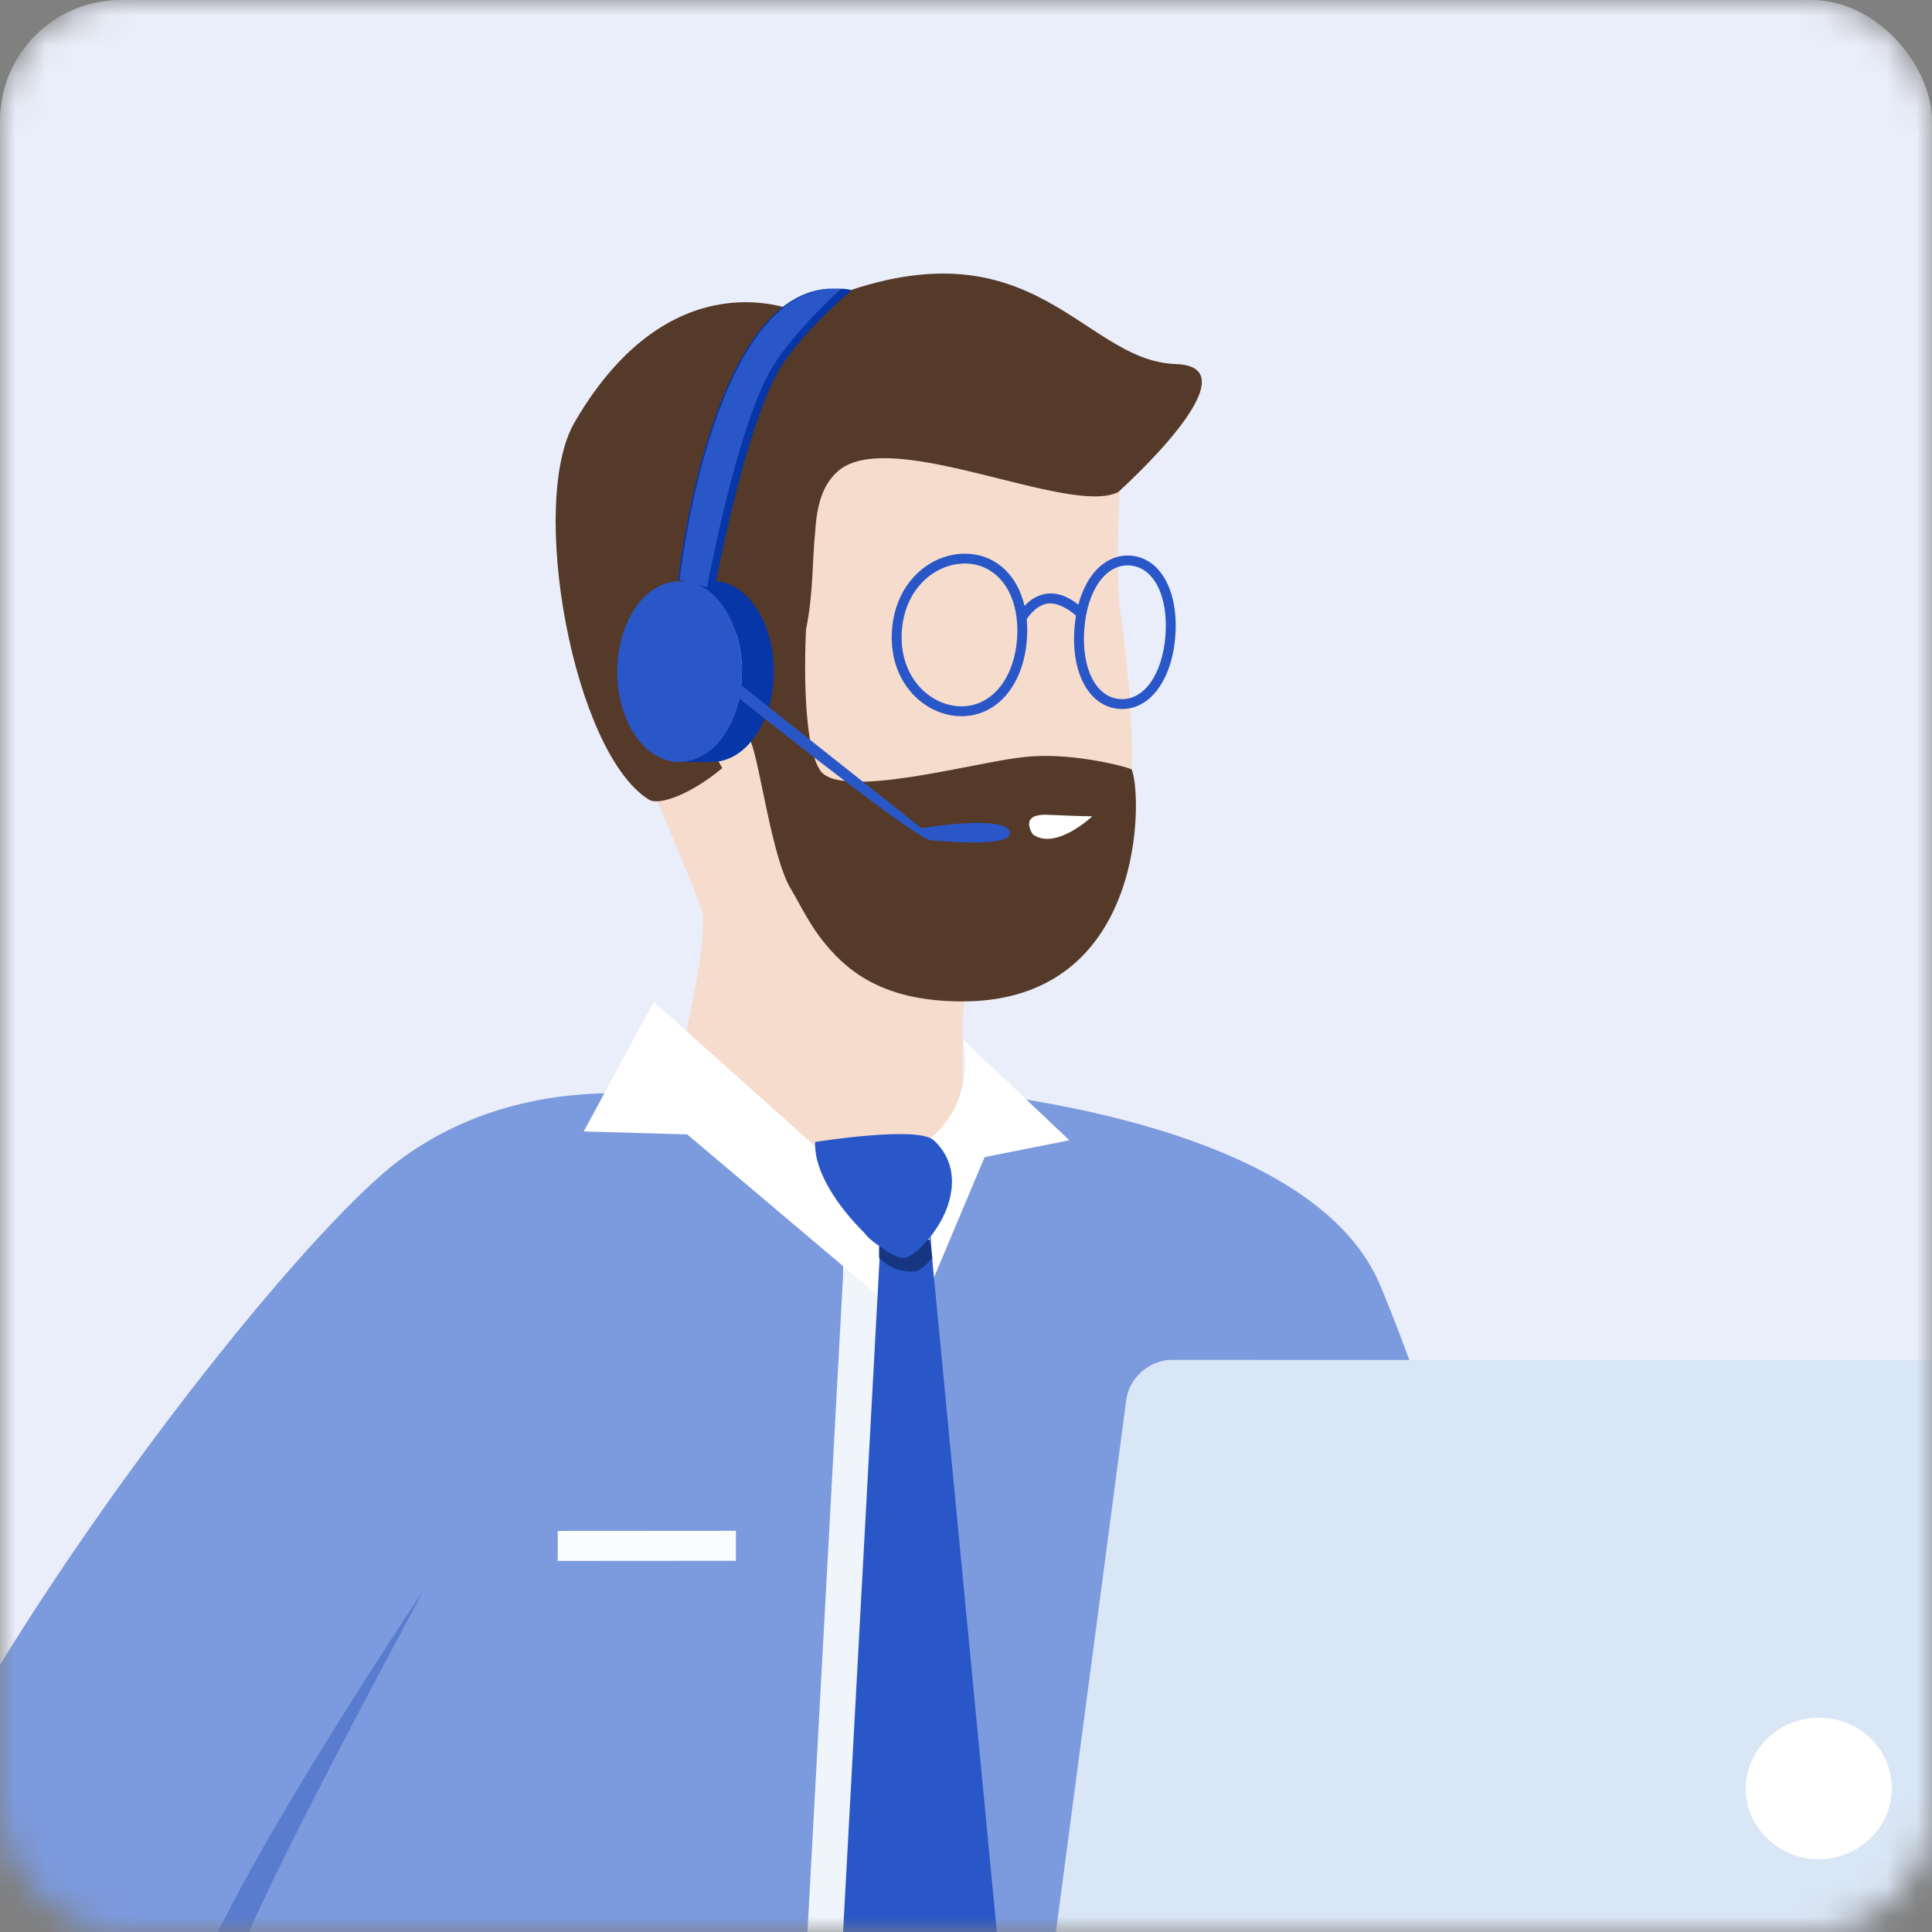 <?xml version="1.0" encoding="UTF-8"?> <svg xmlns="http://www.w3.org/2000/svg" width="64" height="64" viewBox="0 0 64 64" fill="none"><rect x="0" y="0" width="64" height="64" fill="#808080" stroke="none"/><mask id="mask0_21450_36508" style="mask-type:alpha" maskUnits="userSpaceOnUse" x="0" y="0" width="64" height="64"><rect width="64" height="64" rx="4" fill="white"></rect></mask><g mask="url(#mask0_21450_36508)"><rect width="64" height="64" rx="4" fill="#EAEEFA"></rect><path d="M43.971 102.059L10.801 102.082C6.768 102.085 3.443 99.144 3.445 95.551L3.473 57.279C3.476 53.687 6.755 50.74 10.838 50.737L44.009 50.714C48.042 50.711 51.367 53.653 51.364 57.245L51.336 95.517C51.283 99.11 48.004 102.056 43.971 102.059Z" fill="#C9DBF0"></path><path d="M50.231 75.135C50.231 75.135 40.398 75.242 31.926 75.198C30.716 75.199 29.506 75.2 28.346 75.201C25.825 75.202 23.556 75.154 21.992 75.105C21.992 75.105 4.697 75.267 0.461 75.121C-3.724 74.974 -5.889 70.137 -5.585 67.792C-4.469 59.262 8.805 41.844 13.144 38.499C16.676 35.803 20.811 36.15 22.223 36.348L22.323 36.248C22.424 36.248 22.928 36.248 23.281 36.547C23.785 37.045 23.885 38.043 26.81 38.34C31.499 38.836 31.803 36.391 31.854 36.142C31.854 36.142 31.854 36.142 31.904 36.142C31.904 36.142 31.904 36.142 31.955 36.142C32.156 36.191 32.711 36.241 33.467 36.34C36.694 36.837 43.904 38.278 45.716 42.566C47.226 46.157 49.39 52.839 49.891 56.43C50.493 61.019 50.231 75.135 50.231 75.135Z" fill="#7C9ADE"></path><path d="M37.487 25.487C37.435 27.034 37.182 28.531 36.526 29.43C34.962 31.477 32.038 32.627 31.936 33.175C30.273 32.877 28.661 32.03 27.401 31.282C26.898 30.684 26.596 30.035 26.243 29.437C25.639 28.439 25.238 25.396 24.936 24.597C23.578 21.105 22.519 21.954 21.662 21.107L21.814 20.158L22.827 14.319C22.827 14.319 36.891 13.91 37.141 15.457C37.141 15.457 36.887 19.1 37.138 20.447C37.238 21.195 37.539 23.391 37.487 25.487Z" fill="#F6DCCD"></path><path opacity="0.3" d="M23.307 67.873C21.745 66.727 20.231 68.524 20.231 68.524C15.946 68.477 7.426 68.234 6.317 67.436C4.856 66.439 13.537 53.411 14.041 52.663C13.688 53.361 7.579 64.542 7.579 65.889C7.577 67.286 20.081 66.828 22.198 67.275C22.451 67.275 22.652 67.325 22.854 67.474C23.156 67.624 23.307 67.724 23.307 67.873Z" fill="#0736A8"></path><path d="M23.933 20.606C25.042 20.605 24.938 24.598 24.938 24.598C25.039 24.897 25.189 25.546 25.34 26.245C25.591 27.392 25.893 28.79 26.245 29.438C26.295 29.538 26.346 29.638 26.396 29.738C26.698 30.236 27 30.785 27.402 31.284C28.258 32.331 29.517 33.179 31.936 33.177C31.886 33.427 31.885 34.725 31.884 36.072C31.833 36.072 31.833 36.072 31.833 36.072C31.833 36.072 31.781 38.917 26.793 38.372C24.122 38.074 22.964 36.877 22.46 36.328C22.41 36.279 22.36 36.229 22.309 36.179C22.36 35.73 22.512 35.13 22.663 34.482C23.017 32.934 23.371 31.087 23.271 30.239C23.171 29.79 21.058 24.85 21.058 24.85L21.716 21.007C21.968 21.256 22.22 21.356 22.471 21.455C22.724 20.956 23.379 20.606 23.933 20.606Z" fill="#F6DCCD"></path><path d="M37.485 25.485C37.837 26.233 38.034 33.169 31.884 33.173C29.464 33.175 28.205 32.327 27.349 31.28C26.845 30.682 26.543 30.033 26.191 29.435C25.586 28.437 25.185 25.393 24.883 24.595C24.883 24.595 24.987 20.603 23.878 20.604C22.769 20.605 21.205 22.003 22.968 24.098C23.371 24.596 23.724 25.045 23.925 25.444C22.916 26.293 21.857 26.693 21.505 26.494C18.985 24.949 17.479 16.617 19.044 13.971C22.274 8.43 26.406 10.323 26.406 10.323C34.121 6.725 35.68 11.963 38.957 12.06C41.679 12.158 37.038 16.303 37.038 16.303C35.424 17.103 29.63 14.163 27.814 15.561C27.259 16.011 27.057 16.71 27.006 17.608C26.904 18.506 26.954 19.604 26.701 20.852C26.701 20.852 26.497 24.444 27.151 25.492C27.755 26.539 32.343 25.239 33.856 25.088C35.368 24.887 37.283 25.385 37.485 25.485Z" fill="#553A29"></path><path d="M36.183 27.041C36.183 27.041 34.972 28.188 34.216 27.64C34.216 27.64 33.712 26.943 34.721 26.992C35.83 27.041 36.183 27.041 36.183 27.041Z" fill="white"></path><path d="M82.799 46.313L81.785 54.143L79.401 72.448C79.3 73.146 78.644 73.745 77.887 73.745L35.073 73.726C34.669 73.726 34.316 73.577 34.115 73.278C33.913 73.028 33.813 72.779 33.864 72.43L37.312 46.345C37.413 45.647 38.069 45.048 38.825 45.047L81.64 45.067C82.397 45.066 82.9 45.615 82.799 46.313Z" fill="#D9E6F5"></path><path d="M60.247 61.592C61.558 61.591 62.667 60.542 62.669 59.245C62.669 57.948 61.611 56.901 60.25 56.901C58.94 56.902 57.83 57.951 57.829 59.248C57.828 60.545 58.936 61.593 60.247 61.592Z" fill="white"></path><path fill-rule="evenodd" clip-rule="evenodd" d="M79.407 72.447L81.791 54.154C76.187 61.384 67.909 70.312 61.251 70.665C50.054 71.271 33.863 72.429 33.863 72.429C33.863 72.479 33.863 72.479 33.863 72.529L28.768 72.532C28.214 72.533 27.759 72.981 27.759 73.48L27.759 74.228C27.758 74.776 28.212 75.174 28.767 75.174L76.984 75.14C77.539 75.139 77.993 74.69 77.994 74.192L77.994 73.743C78.7 73.643 79.306 73.095 79.407 72.447Z" fill="#F0F5FB"></path><path d="M30.938 42.321L31.87 75.168L29.908 75.169L29.327 43.121L22.338 36.236C22.438 36.236 22.941 36.236 23.294 36.535C23.796 37.034 23.896 38.032 26.815 38.33C31.494 38.826 31.798 36.38 31.849 36.13L31.949 36.13C32.151 36.18 32.704 36.229 33.459 36.328L30.938 42.321Z" fill="white"></path><path d="M24.378 50.709L18.476 50.713L18.475 51.707L24.377 51.703L24.378 50.709Z" fill="#FBFCFE"></path><path d="M32.228 68.93L29.963 74.923L26.45 69.483L27.927 42.273L27.927 41.874L27.927 41.375L27.978 41.225L28.38 41.324L29.535 41.673L29.585 41.174L29.685 42.472L32.228 68.93Z" fill="#F0F5FB"></path><path fill-rule="evenodd" clip-rule="evenodd" d="M21.659 33.188L29.541 40.249L29.315 43.112L22.765 37.578L19.337 37.481L21.659 33.188ZM35.424 37.773L31.894 38.474C31.894 38.474 28.666 39.225 30.533 37.927C32.45 36.628 31.897 34.434 31.897 34.434L35.424 37.773Z" fill="white"></path><path fill-rule="evenodd" clip-rule="evenodd" d="M30.826 40.964C30.896 40.877 30.965 40.774 31.035 40.67C31.59 39.822 31.843 38.624 30.936 37.777C30.433 37.278 27.004 37.829 27.004 37.829C26.953 38.827 27.809 40.024 28.615 40.822C28.766 41.021 28.968 41.171 29.119 41.27C29.125 41.276 29.132 41.281 29.138 41.286L29.138 41.674L27.661 68.934L31.174 74.323L33.438 68.331L30.896 41.872L30.826 40.964ZM30.796 41.001C30.778 41.022 30.76 41.041 30.742 41.06L30.796 41.074L30.796 41.001Z" fill="#2957C8"></path><path d="M30.885 41.67C30.734 41.82 30.482 42.169 30.179 42.119C29.725 42.12 29.372 41.92 29.12 41.671L29.121 41.272C29.474 41.522 29.726 41.671 29.927 41.671C30.129 41.671 30.432 41.421 30.735 41.072L30.785 41.072L30.885 41.67Z" fill="#173682"></path><path d="M22.46 24.494C22.259 24.594 22.057 24.594 21.855 24.595L21.855 24.096C21.956 24.195 22.057 24.295 22.208 24.345C22.259 24.395 22.309 24.395 22.36 24.395C22.359 24.444 22.41 24.444 22.46 24.494Z" fill="#1A2B44"></path><path d="M25.894 12.113C26.701 10.864 28.212 9.615 28.212 9.615C28.061 9.565 27.96 9.566 27.809 9.566L27.407 9.566C23.479 9.868 22.465 19.204 22.465 19.204L22.646 19.253L22.515 19.253C22.571 19.253 22.625 19.256 22.679 19.262L23.134 19.387C23.98 19.766 24.579 20.907 24.578 22.247C24.577 23.645 23.921 24.793 23.015 25.143C22.864 25.194 22.712 25.244 22.511 25.244L23.569 25.243C24.727 25.242 25.634 23.894 25.635 22.246C25.636 20.625 24.764 19.323 23.721 19.254C23.934 18.163 24.838 13.769 25.894 12.113Z" fill="#0736A8"></path><path d="M27.864 9.569C27.36 10.019 26.251 11.118 25.645 12.066C24.546 13.769 23.625 18.426 23.445 19.337C23.435 19.388 23.427 19.428 23.422 19.454L23.139 19.376C23.96 19.741 24.58 20.881 24.579 22.248C24.579 22.401 24.571 22.552 24.556 22.7L30.523 27.434C30.523 27.434 33.194 26.983 33.446 27.532C33.647 28.081 31.379 27.883 30.825 27.833C30.376 27.793 26.102 24.422 24.487 23.138C24.276 24.131 23.722 24.91 23.015 25.143C22.864 25.194 22.662 25.244 22.511 25.244C21.352 25.244 20.445 23.898 20.447 22.251C20.448 20.604 21.356 19.256 22.515 19.255C22.584 19.252 22.653 19.254 22.721 19.262L22.515 19.205C22.515 19.205 23.53 9.872 27.461 9.57L27.864 9.569Z" fill="#2957C8"></path><path d="M37.45 18.406C36.654 18.349 36 18.99 35.722 20.03C35.346 19.731 34.977 19.613 34.623 19.675C34.309 19.73 34.081 19.917 33.94 20.071C33.706 19.079 33.032 18.411 32.104 18.346C30.945 18.264 29.673 19.184 29.549 20.866C29.426 22.548 30.551 23.638 31.709 23.72C32.952 23.808 33.901 22.763 34.017 21.182C34.037 20.915 34.031 20.66 34.001 20.42L34.011 20.513C34.013 20.51 34.279 20.068 34.68 19.997C34.961 19.948 35.315 20.109 35.644 20.392L35.667 20.271C35.631 20.447 35.606 20.632 35.591 20.826C35.482 22.321 36.093 23.414 37.077 23.483C38.061 23.553 38.824 22.557 38.934 21.063C39.044 19.568 38.434 18.475 37.45 18.406ZM31.733 23.394C30.735 23.323 29.767 22.366 29.875 20.889C29.984 19.411 31.081 18.601 32.08 18.672C33.13 18.746 33.793 19.769 33.691 21.159C33.589 22.549 32.783 23.468 31.733 23.394ZM37.101 23.157C36.308 23.101 35.822 22.153 35.918 20.849C36.013 19.547 36.633 18.676 37.426 18.732C38.217 18.788 38.703 19.738 38.608 21.04C38.512 22.343 37.892 23.213 37.101 23.157Z" fill="#2957C8"></path></g></svg> 
